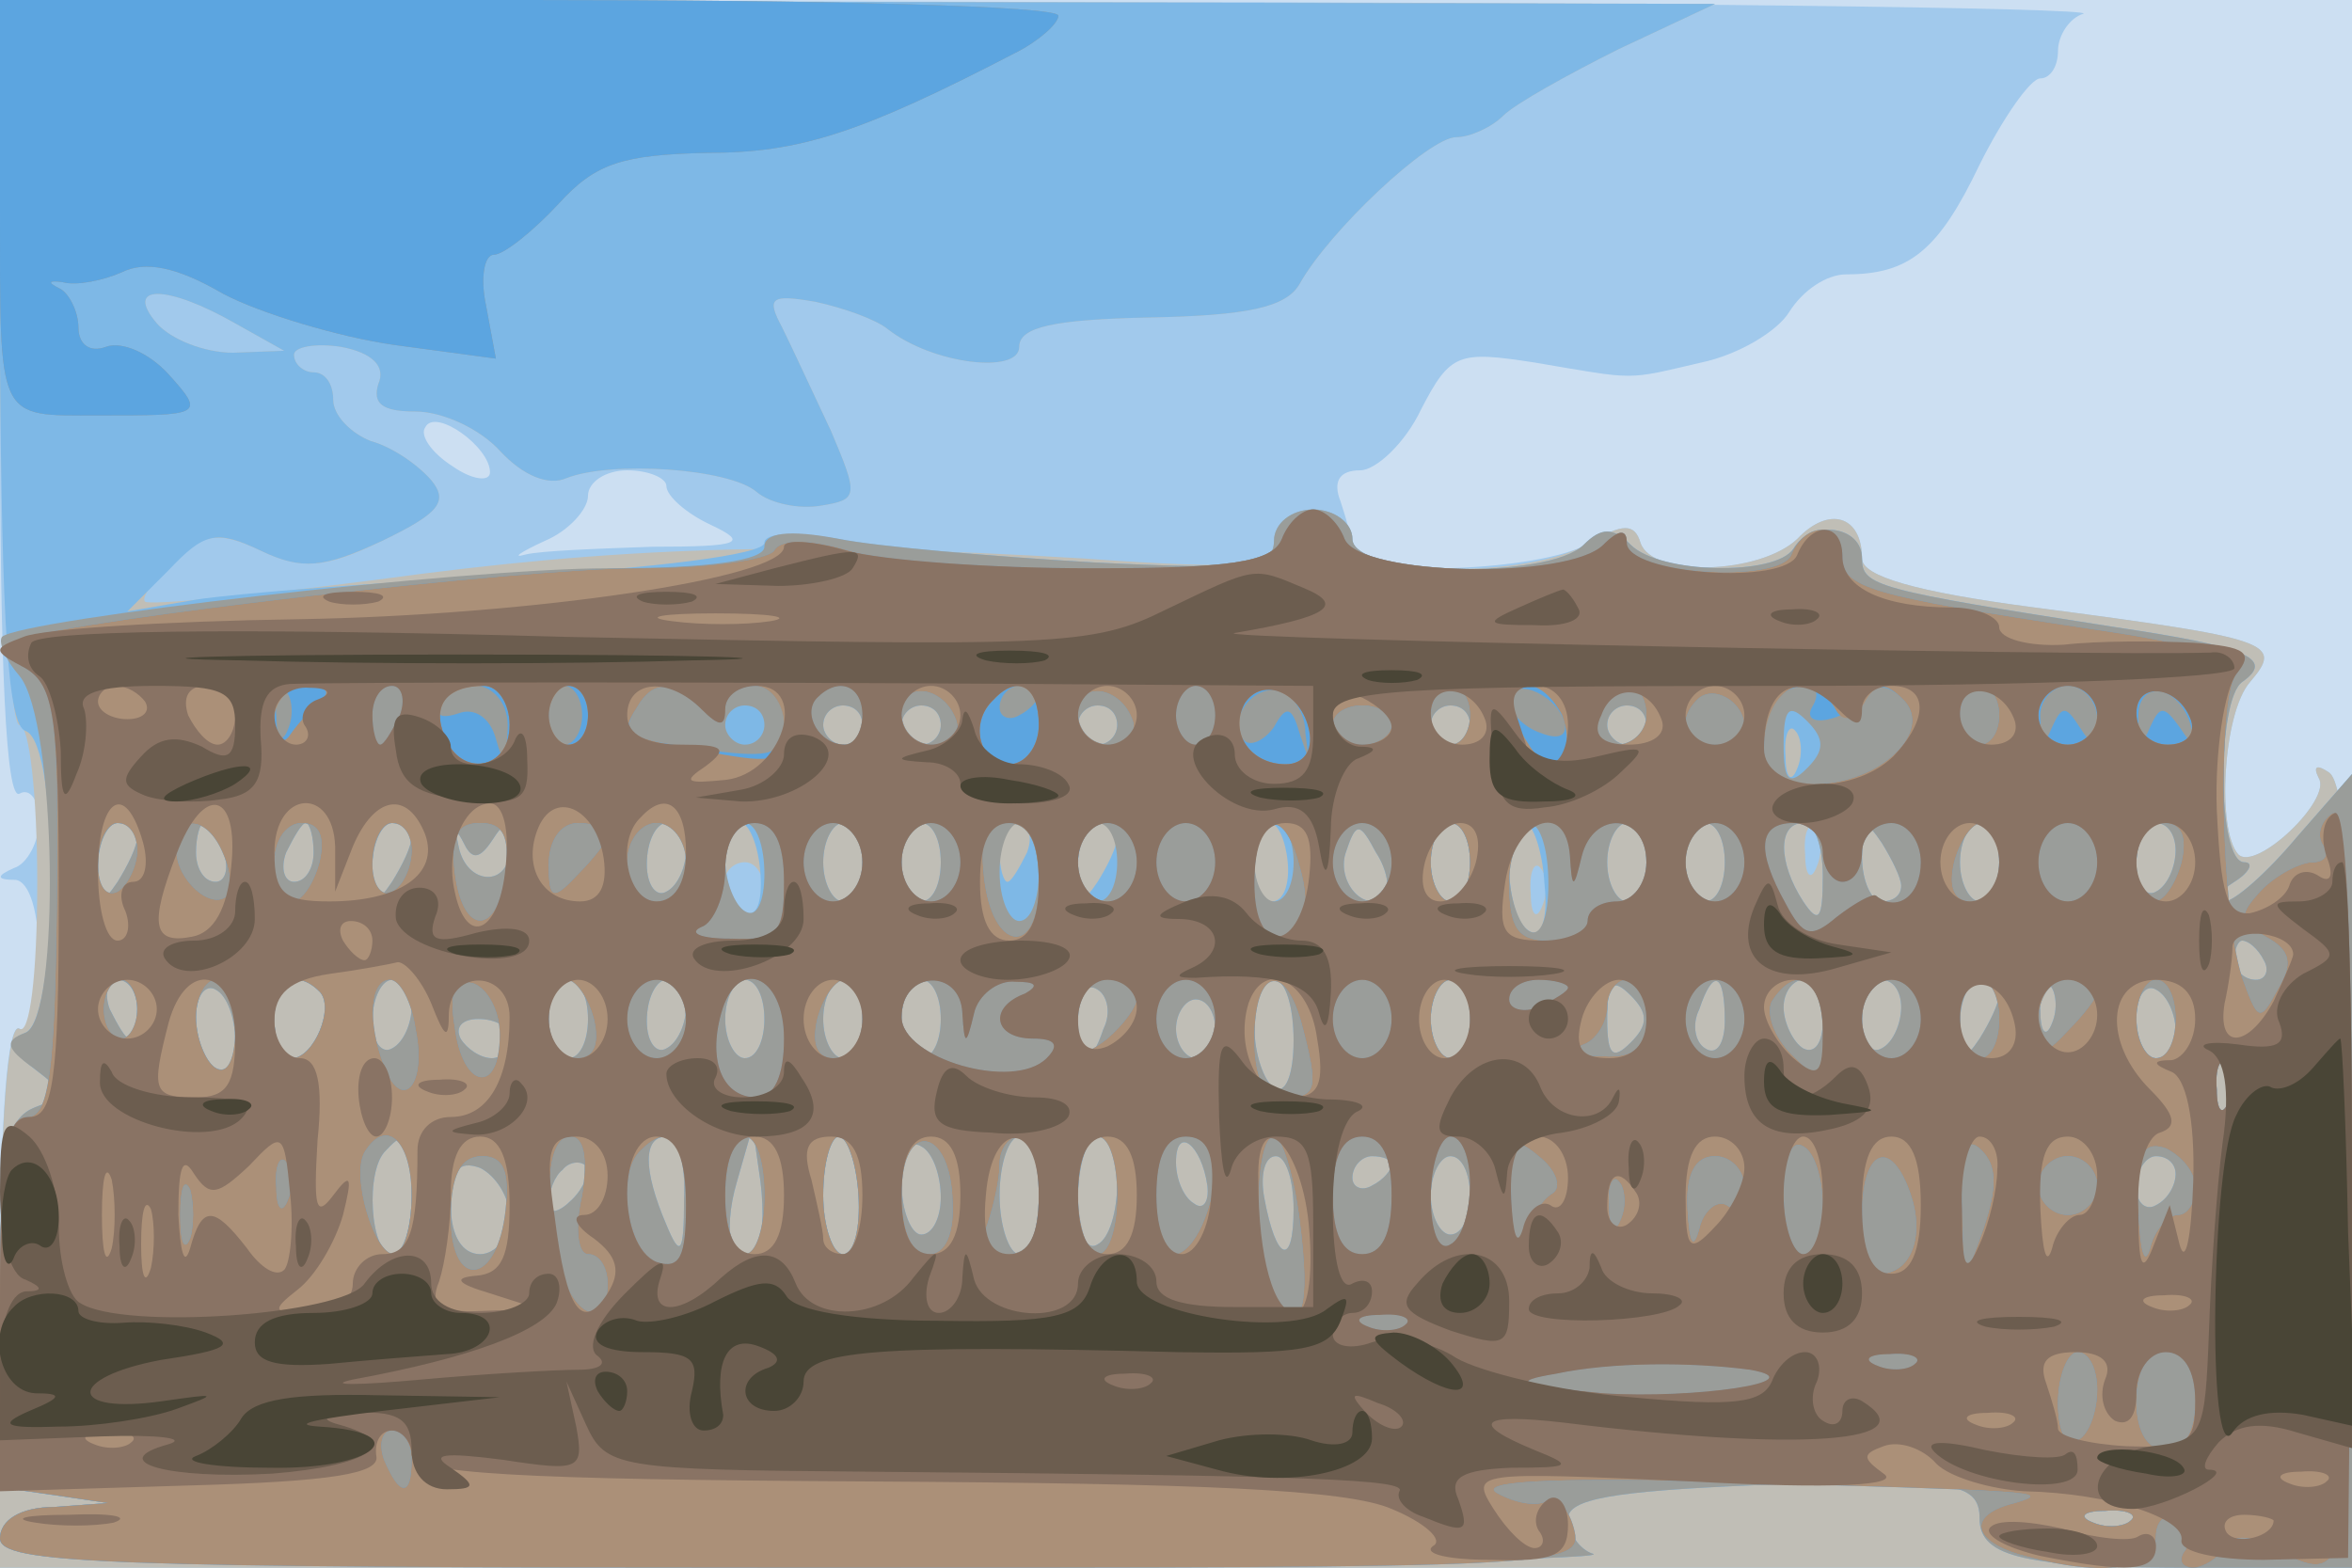 <svg xmlns="http://www.w3.org/2000/svg" xmlns:xlink="http://www.w3.org/1999/xlink" width="120" height="80"><g><svg xmlns="http://www.w3.org/2000/svg" xmlns:xlink="http://www.w3.org/1999/xlink" width="120" height="80"/><svg xmlns="http://www.w3.org/2000/svg" width="120" height="80" version="1.0" viewBox="0 0 120 80"><g fill="#ccdff2" transform="matrix(.1 0 0 -.1 0 80)"><path d="M0 400V0h1200v800H0V400z"/></g></svg><svg xmlns="http://www.w3.org/2000/svg" width="120" height="80" version="1.0" viewBox="0 0 120 80"><g fill="#a1c9ec" transform="matrix(.1 0 0 -.1 0 80)"><path d="M0 594c0-134 3-203 10-199 5 3 10-3 10-14 0-10-6-22-13-24-9-4-9-6 1-6 7-1 12-16 12-42 0-24-4-38-10-34S0 232 0 141V0h1200v199c0 140-3 202-12 207-6 4-8 3-5-3 7-11-32-48-41-39-11 12-8 72 6 88 17 20 12 22-110 38-61 8-88 16-88 25 0 22-17 27-33 10-19-18-74-20-80-2-3 10-9 10-26 0-24-15-121-18-121-4 0 5-3 16-6 25-4 10-1 16 10 16 8 0 23 14 31 31 15 29 19 30 58 24 53-9 46-9 85 0 19 4 39 16 45 26 7 11 19 19 29 19 32 0 47 12 68 56 12 24 26 44 31 44s9 6 9 14 6 17 13 19c6 3-230 6-525 6L0 800V594zm250-35c0-5-9-4-19 3-11 7-17 16-14 20 5 10 33-10 33-23zm90-7c0-5 10-14 23-20 19-9 15-11-30-11-28-1-57-2-65-4-7-2-3 1 10 7 12 5 22 16 22 23s9 13 20 13 20-4 20-8z"/></g></svg><svg xmlns="http://www.w3.org/2000/svg" width="120" height="80" version="1.0" viewBox="0 0 120 80"><g fill="#c0beb6" transform="matrix(.1 0 0 -.1 0 80)"><path d="M0 615c1-103 5-185 10-185s9-36 9-80c0-49-4-78-9-75-6 4-10-48-10-134V0h1200v199c0 140-3 202-12 207-6 4-8 3-5-3 7-11-32-48-41-39-11 12-8 72 6 88 17 20 12 22-110 38-61 8-88 16-88 25 0 22-17 27-33 10-19-18-74-20-80-2-3 10-9 10-26 0-31-19-121-17-121 2 0 8-9 15-20 15s-20-7-20-16c0-13-13-15-97-9-150 9-238 6-362-11-62-8-115-13-117-11s4 11 15 21c15 14 23 15 44 5s33-9 62 5 34 20 25 31c-7 8-20 17-31 20-10 4-19 13-19 21s-4 14-10 14c-5 0-10 4-10 9 0 4 11 6 24 4 16-3 23-10 19-19-3-10 2-14 19-14 14 0 33-9 43-20 12-13 25-18 34-14 23 9 83 5 97-7 7-6 22-9 33-7 19 3 19 5 5 38-9 19-20 43-25 53-8 15-6 17 17 13 14-3 31-9 37-14 23-18 67-23 67-9 0 10 17 14 67 15 49 1 69 5 76 17 15 27 66 75 80 75 7 0 18 5 24 11s33 21 59 34l49 23-437 1-438 1V615zm120 20 25-14-26-1c-15 0-32 7-39 15-17 20 5 20 40 0zm807-277c-3-8-6-5-6 6-1 11 2 17 5 13 3-3 4-12 1-19zm-537-14c0-8-4-12-10-9-5 3-10 10-10 16 0 5 5 9 10 9 6 0 10-7 10-16zm397-6c-3-8-6-5-6 6-1 11 2 17 5 13 3-3 4-12 1-19z"/></g></svg><svg xmlns="http://www.w3.org/2000/svg" width="120" height="80" version="1.0" viewBox="0 0 120 80"><g fill="#7eb8e6" transform="matrix(.1 0 0 -.1 0 80)"><path d="M0 616c1-135 4-186 13-189 18-6 17-147 0-154-10-4-9-8 4-18 17-13 17-14 1-20-15-6-18-21-18-100V41l27-4 28-4-27-2C10 31 0 24 0 15 0 2 52 0 413 1c226 0 406 3 400 6-7 2-13 11-13 18 0 10 23 14 93 17 103 4 117 2 117-17 0-20 24-25 111-25h79v405l-28-32c-15-18-32-33-37-33-6 0-3 5 5 10s10 10 5 10c-14 0-14 83-1 92 17 12 2 18-65 28-122 19-129 21-129 35 0 17-26 20-35 5-9-14-68-13-83 2-9 9-15 9-24 0-18-18-118-16-118 3 0 8-9 15-20 15s-20-7-20-16c0-13-13-15-92-11-51 3-110 8-130 12-23 4-38 3-38-2 0-6-57-13-128-17-70-3-143-9-162-12l-35-6 21 21c18 19 24 21 47 10 21-10 32-9 62 5 29 14 34 20 25 31-7 8-20 17-31 20-10 4-19 13-19 21s-4 14-10 14c-5 0-10 4-10 9 0 4 11 6 24 4 16-3 23-10 19-19-3-10 2-14 19-14 14 0 33-9 43-20 12-13 25-18 34-14 23 9 83 5 97-7 7-6 22-9 33-7 19 3 19 5 5 38-9 19-20 43-25 53-8 15-6 17 17 13 14-3 31-9 37-14 23-18 67-23 67-9 0 10 17 14 67 15 49 1 69 5 76 17 15 27 66 75 80 75 7 0 18 5 24 11s33 21 59 34l49 23-437 1-438 1V616zm120 19 25-14-26-1c-15 0-32 7-39 15-17 20 5 20 40 0zm320-205c0-5-4-10-10-10-5 0-10 5-10 10 0 6 5 10 10 10 6 0 10-4 10-10zm40 0c0-5-4-10-10-10-5 0-10 5-10 10 0 6 5 10 10 10 6 0 10-4 10-10zm90 0c0-5-4-10-10-10-5 0-10 5-10 10 0 6 5 10 10 10 6 0 10-4 10-10zm180 0c0-5-4-10-10-10-5 0-10 5-10 10 0 6 5 10 10 10 6 0 10-4 10-10zm90 0c0-5-4-10-10-10-5 0-10 5-10 10 0 6 5 10 10 10 6 0 10-4 10-10zm77-22c-3-8-6-5-6 6-1 11 2 17 5 13 3-3 4-12 1-19zM70 373c0-5-5-15-10-23-8-12-10-11-10 8 0 12 5 22 10 22 6 0 10-3 10-7zm44-8c3-8 1-15-4-15-6 0-10 7-10 15s2 15 4 15 6-7 10-15zm46 0c0-8-4-15-10-15-5 0-7 7-4 15 4 8 8 15 10 15s4-7 4-15zm50 8c0-5-5-15-10-23-8-12-10-11-10 8 0 12 5 22 10 22 6 0 10-3 10-7zm41-2c7 11 9 10 9-4 0-20-22-19-26 1-2 9-1 9 3 1s8-7 14 2zm99-5c0-8-4-18-10-21-5-3-10 3-10 14 0 12 5 21 10 21 6 0 10-6 10-14zm38-12c1-14-2-23-8-19-12 7-14 45-2 45 4 0 9-11 10-26zm52 6c0-11-4-20-10-20-5 0-10 9-10 20s5 20 10 20c6 0 10-9 10-20zm40 0c0-11-4-20-10-20-5 0-10 9-10 20s5 20 10 20c6 0 10-9 10-20zm44 5c-4-8-8-15-10-15s-4 7-4 15 4 15 10 15c5 0 7-7 4-15zm46 8c0-5-5-15-10-23-8-12-10-11-10 8 0 12 5 22 10 22 6 0 10-3 10-7zm87-13c1-11-2-20-8-20-5 0-9 9-9 20s4 20 8 20 8-9 9-20zm50-17c-11-10-26 8-20 23 5 15 7 14 15-1 6-9 7-19 5-22zm43 17c0-11-4-20-10-20-5 0-10 9-10 20s5 20 10 20c6 0 10-9 10-20zm38-11c2-19-2-28-8-24-12 7-14 55-2 55 4 0 9-14 10-31zm52 11c0-11-4-20-10-20-5 0-10 9-10 20s5 20 10 20c6 0 10-9 10-20zm40 0c0-11-4-20-10-20-5 0-10 9-10 20s5 20 10 20c6 0 10-9 10-20zm50-7c0-22-2-25-10-13-13 20-13 40 0 40 6 0 10-12 10-27zm40-5c0-5-4-8-10-8-5 0-10 10-10 23 0 18 2 19 10 7 5-8 10-18 10-22zm50 12c0-11-4-20-10-20-5 0-10 9-10 20s5 20 10 20c6 0 10-9 10-20zm90 6c0-8-4-18-10-21-5-3-10 3-10 14 0 12 5 21 10 21 6 0 10-6 10-14zm45-56c3-5 1-10-4-10-6 0-11 5-11 10 0 6 2 10 4 10 3 0 8-4 11-10zM70 285c0-8-2-15-4-15s-6 7-10 15c-3 8-1 15 4 15 6 0 10-7 10-15zm50-16c0-11-4-17-10-14-5 3-10 15-10 26s5 17 10 14c6-3 10-15 10-26zm43 25c8-8-3-34-14-34-5 0-9 9-9 20 0 19 11 26 23 14zm47-8c0-8-4-18-10-21-5-3-10 3-10 14 0 12 5 21 10 21 6 0 10-6 10-14zm90-6c0-11-4-20-10-20-5 0-10 9-10 20s5 20 10 20c6 0 10-9 10-20zm50 6c0-8-4-18-10-21-5-3-10 3-10 14 0 12 5 21 10 21 6 0 10-6 10-14zm40-6c0-11-4-20-10-20-5 0-10 9-10 20s5 20 10 20c6 0 10-9 10-20zm50 0c0-11-4-20-10-20-5 0-10 9-10 20s5 20 10 20c6 0 10-9 10-20zm40 0c0-11-4-20-10-20-5 0-10 9-10 20s5 20 10 20c6 0 10-9 10-20zm83-5c-7-21-13-19-13 6 0 11 4 18 10 14 5-3 7-12 3-20zm97-6c0-17-4-28-10-24-5 3-10 17-10 31 0 13 5 24 10 24 6 0 10-14 10-31zm90 11c0-11-4-20-10-20-5 0-10 9-10 20s5 20 10 20c6 0 10-9 10-20zm82-12c-9-9-12-7-12 12s3 21 12 12 9-15 0-24zm48 11c0-11-4-18-10-14-5 3-7 12-3 20 7 21 13 19 13-6zm50 0c0-11-4-17-10-14-5 3-10 13-10 21s5 14 10 14c6 0 10-9 10-21zm40 7c0-8-4-18-10-21-5-3-10 3-10 14 0 12 5 21 10 21 6 0 10-6 10-14zm50 7c0-5-5-15-10-23-8-12-10-11-10 8 0 12 5 22 10 22 6 0 10-3 10-7zm27-15c-3-8-6-5-6 6-1 11 2 17 5 13 3-3 4-12 1-19zm63-4c0-8-4-14-10-14-5 0-10 9-10 21 0 11 5 17 10 14 6-3 10-13 10-21zm-490 1c0-8-4-15-10-15-5 0-10 7-10 15s5 15 10 15c6 0 10-7 10-15zm-360-5c0-5-4-10-9-10-6 0-13 5-16 10-3 6 1 10 9 10 9 0 16-4 16-10zm877-32c-3-8-6-5-6 6-1 11 2 17 5 13 3-3 4-12 1-19zm-927-48c0-16-4-30-10-30-11 0-14 43-3 53 11 12 13 8 13-23zm139-2c0-28-2-30-9-13-12 28-12 45 0 45 6 0 10-15 9-32zm37-26c-12-12-18 8-10 35l8 28 4-28c2-16 1-31-2-35zm52 28c1-16-2-30-8-30-5 0-10 14-10 30 0 17 4 30 8 30s9-13 10-30zm42-1c0-10-4-19-10-19-5 0-10 12-10 26s4 23 10 19c6-3 10-15 10-26zm50 1c0-16-4-30-10-30-5 0-10 14-10 30 0 17 5 30 10 30 6 0 10-13 10-30zm40 6c0-14-4-28-10-31-6-4-10 7-10 24s5 31 10 31c6 0 10-11 10-24zm46-1c1-8-2-13-7-9-5 3-9 12-9 21 0 19 13 9 16-12zm-356-16c0-10-7-19-15-19-9 0-15 9-15 25 0 18 4 23 15 19 8-4 15-15 15-25zm32 9c-7-7-12-8-12-2s3 14 7 17c3 4 9 5 12 2 2-3-1-11-7-17zm368-5c0-30-9-27-15 6-2 11 0 21 6 21 5 0 9-12 9-27zm50 23c0-3-4-8-10-11-5-3-10-1-10 4 0 6 5 11 10 11 6 0 10-2 10-4zm40-16c0-11-4-20-10-20-5 0-10 9-10 20s5 20 10 20c6 0 10-9 10-20zm360 11c0-6-4-13-10-16-5-3-10 1-10 9 0 9 5 16 10 16 6 0 10-4 10-9zm-23-177c-3-3-12-4-19-1-8 3-5 6 6 6 11 1 17-2 13-5z"/></g></svg><svg xmlns="http://www.w3.org/2000/svg" width="120" height="80" version="1.0" viewBox="0 0 120 80"><g fill="#9a9d9a" transform="matrix(.1 0 0 -.1 0 80)"><path d="M0 695c0-111-2-107 50-107 53 0 55 0 36 21-10 11-24 17-32 14s-14 1-14 10c0 8-5 18-10 20-6 3-5 4 2 3 7-2 21 1 30 5 12 6 28 3 52-11 19-10 59-22 87-26l52-7-5 27c-3 14-1 26 4 26s20 12 33 26c19 21 33 25 76 26 47 0 78 10 157 51 12 6 22 15 22 19 0 5-121 8-270 8H0V695zm650-171c0-13-13-15-92-11-51 3-110 8-130 12-26 5-38 3-38-4s-28-11-80-11c-73 0-299-26-309-35-2-3 2-12 9-20 19-23 21-175 3-182-11-4-10-8 4-18 17-13 17-14 1-20-15-6-18-21-18-100V41l28-4 27-4-27-2C10 31 0 24 0 15 0 2 52 0 413 1c226 0 406 3 400 6-7 2-13 11-13 18 0 10 23 14 93 17 103 4 117 2 117-17 0-20 24-25 111-25h79v405l-28-32c-15-18-32-33-37-33-6 0-3 5 5 10s10 10 5 10c-14 0-14 83-1 92 17 12 2 18-65 28-122 19-129 21-129 35 0 17-26 20-35 5-9-14-68-13-83 2-9 9-15 9-24 0-18-18-118-16-118 3 0 8-9 15-20 15s-20-7-20-16zm-260-94c0-5-4-10-10-10-5 0-10 5-10 10 0 6 5 10 10 10 6 0 10-4 10-10zm50 0c0-5-4-10-10-10-5 0-10 5-10 10 0 6 5 10 10 10 6 0 10-4 10-10zm40 0c0-5-4-10-10-10-5 0-10 5-10 10 0 6 5 10 10 10 6 0 10-4 10-10zm90 0c0-5-4-10-10-10-5 0-10 5-10 10 0 6 5 10 10 10 6 0 10-4 10-10zm180 0c0-5-4-10-10-10-5 0-10 5-10 10 0 6 5 10 10 10 6 0 10-4 10-10zm90 0c0-5-4-10-10-10-5 0-10 5-10 10 0 6 5 10 10 10 6 0 10-4 10-10zm82-22c-9-9-12-7-12 12s3 21 12 12 9-15 0-24zM70 373c0-5-5-15-10-23-8-12-10-11-10 8 0 12 5 22 10 22 6 0 10-3 10-7zm44-8c3-8 1-15-4-15-6 0-10 7-10 15s2 15 4 15 6-7 10-15zm46 0c0-8-4-15-10-15-5 0-7 7-4 15 4 8 8 15 10 15s4-7 4-15zm50 8c0-5-5-15-10-23-8-12-10-11-10 8 0 12 5 22 10 22 6 0 10-3 10-7zm41-2c7 11 9 10 9-4 0-20-22-19-26 1-2 9-1 9 3 1s8-7 14 2zm99-5c0-8-4-18-10-21-5-3-10 3-10 14 0 12 5 21 10 21 6 0 10-6 10-14zm40-12c0-14-4-23-10-19-5 3-10 15-10 26 0 10 5 19 10 19 6 0 10-12 10-26zm50 6c0-11-4-20-10-20-5 0-10 9-10 20s5 20 10 20c6 0 10-9 10-20zm40 0c0-11-4-20-10-20-5 0-10 9-10 20s5 20 10 20c6 0 10-9 10-20zm50-5c0-14-4-25-10-25-5 0-10 11-10 25s5 25 10 25c6 0 10-11 10-25zm40 5c0-11-4-20-10-20-5 0-10 9-10 20s5 20 10 20c6 0 10-9 10-20zm90 0c0-11-4-20-10-20-5 0-10 9-10 20s5 20 10 20c6 0 10-9 10-20zm47-17c-11-10-26 8-20 23 5 15 7 14 15-1 6-9 7-19 5-22zm43 17c0-11-4-20-10-20-5 0-10 9-10 20s5 20 10 20c6 0 10-9 10-20zm40-11c0-17-4-28-10-24-5 3-10 17-10 31 0 13 5 24 10 24 6 0 10-14 10-31zm50 11c0-11-4-20-10-20-5 0-10 9-10 20s5 20 10 20c6 0 10-9 10-20zm40 0c0-11-4-20-10-20-5 0-10 9-10 20s5 20 10 20c6 0 10-9 10-20zm50-7c0-22-2-25-10-13-13 20-13 40 0 40 6 0 10-12 10-27zm40-5c0-5-4-8-10-8-5 0-10 10-10 23 0 18 2 19 10 7 5-8 10-18 10-22zm50 12c0-11-4-20-10-20-5 0-10 9-10 20s5 20 10 20c6 0 10-9 10-20zm90 6c0-8-4-18-10-21-5-3-10 3-10 14 0 12 5 21 10 21 6 0 10-6 10-14zm45-56c3-5 1-10-4-10-6 0-11 5-11 10 0 6 2 10 4 10 3 0 8-4 11-10zM70 285c0-8-2-15-4-15s-6 7-10 15c-3 8-1 15 4 15 6 0 10-7 10-15zm50-16c0-11-4-17-10-14-5 3-10 15-10 26s5 17 10 14c6-3 10-15 10-26zm43 25c8-8-3-34-14-34-5 0-9 9-9 20 0 19 11 26 23 14zm47-8c0-8-4-18-10-21-5-3-10 3-10 14 0 12 5 21 10 21 6 0 10-6 10-14zm90-6c0-11-4-20-10-20-5 0-10 9-10 20s5 20 10 20c6 0 10-9 10-20zm50 6c0-8-4-18-10-21-5-3-10 3-10 14 0 12 5 21 10 21 6 0 10-6 10-14zm40-6c0-11-4-20-10-20-5 0-10 9-10 20s5 20 10 20c6 0 10-9 10-20zm50 0c0-11-4-20-10-20-5 0-10 9-10 20s5 20 10 20c6 0 10-9 10-20zm40 0c0-11-4-20-10-20-5 0-10 9-10 20s5 20 10 20c6 0 10-9 10-20zm83-5c-7-21-13-19-13 6 0 11 4 18 10 14 5-3 7-12 3-20zm97-6c0-17-4-28-10-24-5 3-10 17-10 31 0 13 5 24 10 24 6 0 10-14 10-31zm90 11c0-11-4-20-10-20-5 0-10 9-10 20s5 20 10 20c6 0 10-9 10-20zm82-12c-9-9-12-7-12 12s3 21 12 12 9-15 0-24zm48 11c0-11-4-18-10-14-5 3-7 12-3 20 7 21 13 19 13-6zm50 0c0-11-4-17-10-14-5 3-10 13-10 21s5 14 10 14c6 0 10-9 10-21zm40 7c0-8-4-18-10-21-5-3-10 3-10 14 0 12 5 21 10 21 6 0 10-6 10-14zm50 7c0-5-5-15-10-23-8-12-10-11-10 8 0 12 5 22 10 22 6 0 10-3 10-7zm27-15c-3-8-6-5-6 6-1 11 2 17 5 13 3-3 4-12 1-19zm63-4c0-8-4-14-10-14-5 0-10 9-10 21 0 11 5 17 10 14 6-3 10-13 10-21zm-490 1c0-8-4-15-10-15-5 0-10 7-10 15s5 15 10 15c6 0 10-7 10-15zm-360-5c0-5-4-10-9-10-6 0-13 5-16 10-3 6 1 10 9 10 9 0 16-4 16-10zm877-32c-3-8-6-5-6 6-1 11 2 17 5 13 3-3 4-12 1-19zm-927-48c0-16-4-30-10-30-11 0-14 43-3 53 11 12 13 8 13-23zm139-2c0-28-2-30-9-13-12 28-12 45 0 45 6 0 10-15 9-32zm37-26c-12-12-18 8-10 35l8 28 4-28c2-16 1-31-2-35zm52 28c1-16-2-30-8-30-5 0-10 14-10 30 0 17 4 30 8 30s9-13 10-30zm42-1c0-10-4-19-10-19-5 0-10 12-10 26s4 23 10 19c6-3 10-15 10-26zm50 1c0-16-4-30-10-30-5 0-10 14-10 30 0 17 5 30 10 30 6 0 10-13 10-30zm40 6c0-14-4-28-10-31-6-4-10 7-10 24s5 31 10 31c6 0 10-11 10-24zm46-1c1-8-2-13-7-9-5 3-9 12-9 21 0 19 13 9 16-12zm-356-16c0-10-7-19-15-19-9 0-15 9-15 25 0 18 4 23 15 19 8-4 15-15 15-25zm32 9c-7-7-12-8-12-2s3 14 7 17c3 4 9 5 12 2 2-3-1-11-7-17zm368-5c0-30-9-27-15 6-2 11 0 21 6 21 5 0 9-12 9-27zm50 23c0-3-4-8-10-11-5-3-10-1-10 4 0 6 5 11 10 11 6 0 10-2 10-4zm40-16c0-11-4-20-10-20-5 0-10 9-10 20s5 20 10 20c6 0 10-9 10-20zm360 11c0-6-4-13-10-16-5-3-10 1-10 9 0 9 5 16 10 16 6 0 10-4 10-9zm-23-177c-3-3-12-4-19-1-8 3-5 6 6 6 11 1 17-2 13-5z"/></g></svg><svg xmlns="http://www.w3.org/2000/svg" width="120" height="80" version="1.0" viewBox="0 0 120 80"><g fill="#5ca5e0" transform="matrix(.1 0 0 -.1 0 80)"><path d="M0 695c0-111-2-107 50-107 53 0 55 0 36 21-10 11-24 17-32 14s-14 1-14 10c0 8-5 18-10 20-6 3-5 4 2 3 7-2 21 1 30 5 12 6 28 3 52-11 19-10 59-22 87-26l52-7-5 27c-3 14-1 26 4 26s20 12 33 26c19 21 33 25 76 26 47 0 78 10 157 51 12 6 22 15 22 19 0 5-121 8-270 8H0V695zm654-170c-5-12-26-15-98-15-50 0-106 4-123 9-20 6-35 6-38 0-4-5-35-9-70-9-60 0-283-26-315-36-13-5-12-7 3-15 15-9 17-24 16-120-1-86-4-109-15-109S0 210 0 136V41l28-4 27-4-27-2C10 31 0 24 0 15 0 2 52 0 404 0c398 0 404 0 399 20-3 11-9 17-14 14s-16-1-25 4c-11 6 28 8 107 6 170-5 177-5 157-11-25-6-22-20 5-27 40-11 67-7 67 10 0 8 5 12 10 9 6-4 8-11 5-16-4-5-2-9 4-9 5 0 13 5 16 10 4 7 12 7 25 0 39-21 40-16 40 186 0 130-3 193-10 189-6-4-8-11-5-16 4-5 1-9-5-9s-18-6-26-14c-12-13-12-16 2-24 13-7 14-14 6-27-9-17-10-16-18 6-11 33-13 142-3 155 6 7-18 15-74 23-113 17-127 21-127 37 0 18-19 18-26 1-6-15-84-10-84 6 0 7-4 7-12-1-18-18-124-16-132 3-3 8-10 15-16 15s-13-7-16-15zm-507-97c-3-8-6-5-6 6-1 11 2 17 5 13 3-3 4-12 1-19zm57 7c-4-8-8-15-10-15s-4 7-4 15 4 15 10 15c5 0 7-7 4-15zm55-7c-1-19-2-19-6-5-3 11-11 16-19 13-9-3-12-1-9 4 12 19 35 10 34-12zm38 7c0-8-4-15-9-15-4 0-8 7-8 15s4 15 8 15c5 0 9-7 9-15zm61 3c9-9 12-9 12 0 0 7 7 12 15 12s15-9 15-19c0-16-6-18-37-14-44 6-47 8-38 22 8 14 18 14 33-1zm82-3c0-8-4-15-9-15-13 0-22 16-14 24 11 11 23 6 23-9zm48-3c2-7-3-12-12-12s-16 7-16 16c0 17 22 14 28-4zm42 14c0-3-4-8-10-11-5-3-10-1-10 4 0 6 5 11 10 11 6 0 10-2 10-4zm48-14c2-7-3-12-12-12s-16 7-16 16c0 17 22 14 28-4zm42 3c0-8-4-15-10-15-5 0-10 7-10 15s5 15 10 15c6 0 10-7 10-15zm46-9c2-15 2-15-3 0-4 14-7 14-13 3-5-7-12-10-15-7-10 10 5 30 18 25 7-2 13-11 13-21zm84 9c0-8-4-15-10-15-5 0-10 7-10 15s5 15 10 15c6 0 10-7 10-15zm48-3c2-7-2-10-12-6-9 3-16 11-16 16 0 13 23 5 28-10zm42 3c0-8-7-15-15-15-9 0-12 6-9 15 4 8 10 15 15 15s9-7 9-15zm50-6c0-5-7-9-15-9-15 0-20 12-9 23 8 8 24-1 24-14zm35 11c-8-13 18-8 27 5 5 6 11 6 19-2 16-16-12-43-45-43-19 0-26 5-26 18 0 20 8 32 22 32 5 0 6-5 3-10zm95-5c0-8-4-15-10-15-5 0-10 7-10 15s5 15 10 15c6 0 10-7 10-15zm50-2c0-14-2-15-9-4s-9 11-14 0c-4-10-6-9-6 4-1 9 6 17 14 17s15-8 15-17zm48-4c3-12 2-12-6 0-8 11-10 11-15 0-4-10-6-8-6 4-1 21 21 18 27-4zm-408 1c0-5-7-10-15-10s-15 5-15 10c0 6 7 10 15 10s15-4 15-10zM70 366c0-8-5-18-10-21-6-3-10 3-10 14 0 12 5 21 10 21 6 0 10-6 10-14zm44-2c4-9 4-19 2-21-8-8-26 8-26 23 0 19 16 18 24-2zm49-4c-3-11-9-20-14-20s-9 9-9 20 6 20 14 20c9 0 12-7 9-20zm47 6c0-8-4-18-10-21-5-3-10 3-10 14 0 12 5 21 10 21 6 0 10-6 10-14zm48-11c-4-33-22-33-26 0-2 18 1 25 13 25s15-7 13-25zm52 19c0-3-7-12-15-20-13-14-15-13-15 5 0 12 6 21 15 21 8 0 15-3 15-6zm40-14c0-11-7-20-15-20s-15 9-15 20 7 20 15 20 15-9 15-20zm50-10c0-26-3-30-27-29-16 0-22 3-15 6 6 2 12 16 12 29 0 15 6 24 15 24 10 0 15-10 15-30zm40 10c0-11-7-20-15-20s-15 9-15 20 7 20 15 20 15-9 15-20zm50 0c0-11-7-20-15-20s-15 9-15 20 7 20 15 20 15-9 15-20zm40-11c0-38-24-35-28 4-2 19 1 27 12 27s16-10 16-31zm50 11c0-11-7-20-15-20s-15 9-15 20 7 20 15 20 15-9 15-20zm40 0c0-11-7-20-15-20s-15 9-15 20 7 20 15 20 15-9 15-20zm43-2c7-23 1-38-14-38-5 0-9 14-9 30 0 35 15 40 23 8zm47 2c0-11-7-20-15-20s-15 9-15 20 7 20 15 20 15-9 15-20zm40 0c0-11-4-20-10-20-5 0-10 9-10 20s5 20 10 20c6 0 10-9 10-20zm51 3c1-17 2-17 6 0 6 24 33 22 33-3 0-11-7-20-15-20s-15-4-15-10c0-5-9-10-20-10-16 0-20 7-20 30 0 33 29 44 31 13zm89-3c0-11-7-20-15-20s-15 9-15 20 7 20 15 20 15-9 15-20zm40 5c0-8 5-15 10-15 6 0 10 7 10 15s7 15 15 15 15-9 15-20c0-17-12-26-23-17-2 1-11-4-20-11-13-11-17-10-26 7-15 27-14 41 4 41 8 0 15-7 15-15zm90-5c0-11-6-20-14-20-9 0-12 7-9 20 3 11 9 20 14 20s9-9 9-20zm50 0c0-11-7-20-15-20s-15 9-15 20 7 20 15 20 15-9 15-20zm43 0c-3-11-9-20-14-20s-9 9-9 20 6 20 14 20c9 0 12-7 9-20zM70 285c0-8-4-15-8-15-5 0-9 7-9 15s4 15 9 15c4 0 8-7 8-15zm50-11c0-14-4-23-10-19-5 3-10 15-10 26 0 10 5 19 10 19 6 0 10-12 10-26zm43 20c8-8-3-34-14-34-5 0-9 9-9 20 0 19 11 26 23 14zm49-19c6-29-7-43-16-19-9 23-7 44 3 44 5 0 11-11 13-25zm43-3c0-31-19-28-23 4-3 18 0 25 10 22 7-3 13-14 13-26zm48 8c3-13 0-20-9-20-8 0-14 9-14 20s4 20 9 20 11-9 14-20zm47 0c0-11-7-20-15-20s-15 9-15 20 7 20 15 20 15-9 15-20zm50-10c0-19-5-30-14-30-17 0-25 18-18 43 8 29 32 20 32-13zm40 10c0-11-6-20-14-20-9 0-12 7-9 20 3 11 9 20 14 20s9-9 9-20zm51 3c1-17 2-17 6 0 2 9 12 17 21 16 11 0 12-2 5-6-19-7-16-23 4-23 11 0 14-3 7-10-17-17-74 0-74 21 0 24 30 25 31 2zm89 8c0-5-7-14-15-21-13-10-15-9-15 9 0 12 6 21 15 21 8 0 15-4 15-9zm40-11c0-11-7-20-15-20s-15 9-15 20 7 20 15 20 15-9 15-20zm44-2c9-34 8-38-9-38-10 0-15 10-15 30 0 35 15 40 24 8zm46 2c0-11-7-20-15-20s-15 9-15 20 7 20 15 20 15-9 15-20zm40 0c0-11-4-20-10-20-5 0-10 9-10 20s5 20 10 20c6 0 10-9 10-20zm50 16c0-2-7-6-15-10-8-3-15-1-15 4 0 6 7 10 15 10s15-2 15-4zm40-16c0-14-6-20-22-19-13 0-17 3-10 6 6 2 12 11 12 19s5 14 10 14c6 0 10-9 10-20zm50 0c0-11-7-20-15-20s-15 9-15 20 7 20 15 20 15-9 15-20zm40-7c0-25-1-26-16-11-9 9-13 21-10 27 13 20 26 11 26-16zm50 7c0-11-7-20-15-20s-15 9-15 20 7 20 15 20 15-9 15-20zm40 0c0-11-4-20-10-20-5 0-10 9-10 20s5 20 10 20c6 0 10-9 10-20zm50 14c0-3-7-12-15-20-13-14-15-13-15 5 0 12 6 21 15 21 8 0 15-3 15-6zm40-14c0-11-4-20-10-20-5 0-10 9-10 20s5 20 10 20c6 0 10-9 10-20zm27-42c-3-8-6-5-6 6-1 11 2 17 5 13 3-3 4-12 1-19zm-927-48c0-16-4-30-9-30-10 0-22 40-15 52 11 18 24 6 24-22zm87 0c-4-17-2-30 3-30 6 0 10-7 10-15 0-23-17-18-24 8-9 35-7 67 5 67 7 0 9-11 6-30zm53-5c0-26-3-33-15-29-15 6-21 45-8 57 15 15 23 5 23-28zm40 5c0-16-4-30-10-30-5 0-10 14-10 30 0 17 5 30 10 30 6 0 10-13 10-30zm48 0c1-16-2-30-8-30-5 0-10 14-10 30 0 17 4 30 8 30s9-13 10-30zm48-3c1-17-4-27-12-27-9 0-14 12-14 31 0 38 25 34 26-4zm44 3c0-21-5-30-16-30s-14 5-10 16c3 9 6 22 6 30s5 14 10 14c6 0 10-13 10-30zm40 0c0-16-4-30-10-30-5 0-10 14-10 30 0 17 5 30 10 30 6 0 10-13 10-30zm50 16c0-22-11-46-21-46-5 0-9 14-9 30 0 20 5 30 15 30 8 0 15-6 15-14zm43-28c6-46 1-61-13-38-11 17-10 80 0 80 4 0 10-19 13-42zm47 12c0-20-5-30-15-30s-15 10-15 30 5 30 15 30 15-10 15-30zm40 6c0-14-4-28-10-31-6-4-10 7-10 24s5 31 10 31c6 0 10-11 10-24zm42-5c-5-3-12-13-15-21s-6 0-6 19c-1 29 1 32 14 21 9-7 12-16 7-19zm138-7c0-13-4-24-10-24-5 0-10 14-10 31s4 28 10 24c6-3 10-17 10-31zm82-11c-10-28-10-28-11 12-1 28 2 36 10 28s8-19 1-40zm108 21c0-8-4-14-9-14s-12-8-14-17c-3-10-5-1-6 19-1 29 2 36 14 32 8-4 15-12 15-20zm-973-6c-3-8-6-5-6 6-1 11 2 17 5 13 3-3 4-12 1-19zm111-5c-4-39-28-42-28-4 0 21 5 31 16 31s14-8 12-27zm632 11c0-8-4-13-9-9-5 3-12-3-14-12-3-11-5-8-6 10s4 27 14 27c8 0 15-7 15-16zm85-4c7-21 0-40-16-40-5 0-9 14-9 30 0 34 15 40 25 10zm95 5c0-8-7-15-15-15s-15 7-15 15 7 15 15 15 15-7 15-15zM97 168c-3-7-5-2-5 12s2 19 5 13c2-7 2-19 0-25zm730 10c-3-8-6-5-6 6-1 11 2 17 5 13 3-3 4-12 1-19zm-110-54c-3-3-12-4-19-1-8 3-5 6 6 6 11 1 17-2 13-5zm176-23c34-6-29-15-75-12-43 4-48 6-24 10 28 6 69 6 99 2zm84 3c-3-3-12-4-19-1-8 3-5 6 6 6 11 1 17-2 13-5zm93-13c0-11-4-23-10-26-6-4-10 5-10 19s5 26 10 26c6 0 10-9 10-19zm50-6c0-16-6-25-15-25s-15 9-15 25 6 25 15 25 15-9 15-25zM210 55c0-19-6-19-14 0-3 8-1 15 4 15 6 0 10-7 10-15zm877-31c-3-3-12-4-19-1-8 3-5 6 6 6 11 1 17-2 13-5z"/></g></svg><svg xmlns="http://www.w3.org/2000/svg" width="120" height="80" version="1.0" viewBox="0 0 120 80"><g fill="#ab9078" transform="matrix(.1 0 0 -.1 0 80)"><path d="M654 525c-5-12-26-15-98-15-50 0-106 4-123 9-20 6-35 6-38 0-4-5-35-9-70-9-60 0-283-26-315-36-13-5-12-7 3-15 15-9 17-24 16-120-1-86-4-109-15-109S0 210 0 136V41l28-4 27-4-27-2C10 31 0 24 0 15 0 2 52 0 404 0c398 0 404 0 399 20-3 11-9 17-14 14s-16-1-25 4c-11 6 28 8 107 6 170-5 177-5 157-11-25-6-22-20 5-27 40-11 67-7 67 10 0 8 5 12 10 9 6-4 8-11 5-16-4-5-2-9 4-9 5 0 13 5 16 10 4 7 12 7 25 0 39-21 40-16 40 186 0 130-3 193-10 189-6-4-8-11-5-16 4-5 1-9-5-9s-18-6-26-14c-12-13-12-16 2-24 13-7 14-14 6-27-9-17-10-16-18 6-11 33-13 142-3 155 6 7-18 15-74 23-113 17-127 21-127 37 0 18-19 18-26 1-6-15-84-10-84 6 0 7-4 7-12-1-18-18-124-16-132 3-3 8-10 15-16 15s-13-7-16-15zm-490-82c-5-5-12-12-16-18s-8-2-8 8c0 9 7 17 17 17 9 0 12-3 7-7zm40-8c-4-8-8-15-10-15s-4 7-4 15 4 15 10 15c5 0 7-7 4-15zm56-5c0-23-25-27-33-6-7 16 1 26 20 26 7 0 13-9 13-20zm40 5c0-8-4-15-10-15-5 0-10 7-10 15s5 15 10 15c6 0 10-7 10-15zm58 3c9-9 12-9 12 0 0 7 7 12 15 12s15-9 15-20c0-19-4-20-37-14-45 8-47 9-38 23 8 14 18 14 33-1zm82-3c0-8-4-15-9-15-13 0-22 16-14 24 11 11 23 6 23-9zm48-3c2-7-3-12-12-12s-16 7-16 16c0 17 22 14 28-4zm42-2c0-11-7-20-15-20-15 0-21 21-8 33 12 13 23 7 23-13zm48 2c2-7-3-12-12-12s-16 7-16 16c0 17 22 14 28-4zm42 3c0-8-4-15-10-15-5 0-10 7-10 15s5 15 10 15c6 0 10-7 10-15zm48-8c2-10-3-17-12-17-18 0-29 16-21 31 9 14 29 6 33-14zm82 8c0-8-4-15-10-15-5 0-10 7-10 15s5 15 10 15c6 0 10-7 10-15zm47 0c8-22-6-33-17-15-13 20-12 30 0 30 6 0 13-7 17-15zm43 0c0-8-7-15-15-15-9 0-12 6-9 15 4 8 10 15 15 15s9-7 9-15zm50-6c0-5-7-9-15-9-15 0-20 12-9 23 8 8 24-1 24-14zm46 10c4-8 9-7 15 2 6 11 11 11 20 2 16-16-12-43-45-43-19 0-26 5-26 18 0 30 22 43 36 21zm84-4c0-8-4-15-10-15-5 0-10 7-10 15s5 15 10 15c6 0 10-7 10-15zm50 0c0-8-7-15-15-15s-15 7-15 15 7 15 15 15 15-7 15-15zm48-3c2-7-3-12-12-12s-16 7-16 16c0 17 22 14 28-4zm-408-2c0-5-7-10-15-10s-15 5-15 10c0 6 7 10 15 10s15-4 15-10zM70 366c0-8-5-18-10-21-6-3-10 3-10 14 0 12 5 21 10 21 6 0 10-6 10-14zm44-2c4-9 4-19 2-21-8-8-26 8-26 23 0 19 16 18 24-2zm49-4c-3-11-9-20-14-20s-9 9-9 20 6 20 14 20c9 0 12-7 9-20zm47 6c0-8-4-18-10-21-5-3-10 3-10 14 0 12 5 21 10 21 6 0 10-6 10-14zm48-11c-4-33-22-33-26 0-2 18 1 25 13 25s15-7 13-25zm52 19c0-3-7-12-15-20-13-14-15-13-15 5 0 12 6 21 15 21 8 0 15-3 15-6zm40-14c0-11-7-20-15-20s-15 9-15 20 7 20 15 20 15-9 15-20zm50-10c0-26-3-30-27-29-16 0-22 3-15 6 6 2 12 16 12 29 0 15 6 24 15 24 10 0 15-10 15-30zm40 10c0-11-7-20-15-20s-15 9-15 20 7 20 15 20 15-9 15-20zm50 0c0-11-7-20-15-20s-15 9-15 20 7 20 15 20 15-9 15-20zm40-11c0-38-24-35-28 4-2 19 1 27 12 27s16-10 16-31zm50 11c0-11-7-20-15-20s-15 9-15 20 7 20 15 20 15-9 15-20zm40 0c0-11-7-20-15-20s-15 9-15 20 7 20 15 20 15-9 15-20zm43-2c7-23 1-38-14-38-5 0-9 14-9 30 0 35 15 40 23 8zm47 2c0-11-7-20-15-20s-15 9-15 20 7 20 15 20 15-9 15-20zm40 0c0-11-4-20-10-20-5 0-10 9-10 20s5 20 10 20c6 0 10-9 10-20zm51 3c1-17 2-17 6 0 6 24 33 22 33-3 0-11-7-20-15-20s-15-4-15-10c0-5-9-10-20-10-16 0-20 7-20 30 0 33 29 44 31 13zm89-3c0-11-7-20-15-20s-15 9-15 20 7 20 15 20 15-9 15-20zm40 5c0-8 5-15 10-15 6 0 10 7 10 15s7 15 15 15 15-9 15-20c0-17-12-26-23-17-2 1-11-4-20-11-13-11-17-10-26 7-15 27-14 41 4 41 8 0 15-7 15-15zm90-5c0-11-6-20-14-20-9 0-12 7-9 20 3 11 9 20 14 20s9-9 9-20zm50 0c0-11-7-20-15-20s-15 9-15 20 7 20 15 20 15-9 15-20zm43 0c-3-11-9-20-14-20s-9 9-9 20 6 20 14 20c9 0 12-7 9-20zM70 285c0-8-4-15-8-15-5 0-9 7-9 15s4 15 9 15c4 0 8-7 8-15zm50-11c0-14-4-23-10-19-5 3-10 15-10 26 0 10 5 19 10 19 6 0 10-12 10-26zm43 20c8-8-3-34-14-34-5 0-9 9-9 20 0 19 11 26 23 14zm49-19c6-29-7-43-16-19-9 23-7 44 3 44 5 0 11-11 13-25zm43-3c0-31-19-28-23 4-3 18 0 25 10 22 7-3 13-14 13-26zm48 8c3-13 0-20-9-20-8 0-14 9-14 20s4 20 9 20 11-9 14-20zm47 0c0-11-7-20-15-20s-15 9-15 20 7 20 15 20 15-9 15-20zm50-10c0-19-5-30-14-30-17 0-25 18-18 43 8 29 32 20 32-13zm40 10c0-11-6-20-14-20-9 0-12 7-9 20 3 11 9 20 14 20s9-9 9-20zm51 3c1-17 2-17 6 0 2 9 12 17 21 16 11 0 12-2 5-6-19-7-16-23 4-23 11 0 14-3 7-10-17-17-74 0-74 21 0 24 30 25 31 2zm89 8c0-5-7-14-15-21-13-10-15-9-15 9 0 12 6 21 15 21 8 0 15-4 15-9zm40-11c0-11-7-20-15-20s-15 9-15 20 7 20 15 20 15-9 15-20zm44-2c9-34 8-38-9-38-10 0-15 10-15 30 0 35 15 40 24 8zm46 2c0-11-7-20-15-20s-15 9-15 20 7 20 15 20 15-9 15-20zm40 0c0-11-4-20-10-20-5 0-10 9-10 20s5 20 10 20c6 0 10-9 10-20zm50 16c0-2-7-6-15-10-8-3-15-1-15 4 0 6 7 10 15 10s15-2 15-4zm40-16c0-14-6-20-22-19-13 0-17 3-10 6 6 2 12 11 12 19s5 14 10 14c6 0 10-9 10-20zm50 0c0-11-7-20-15-20s-15 9-15 20 7 20 15 20 15-9 15-20zm40-7c0-25-1-26-16-11-9 9-13 21-10 27 13 20 26 11 26-16zm50 7c0-11-7-20-15-20s-15 9-15 20 7 20 15 20 15-9 15-20zm40 0c0-11-4-20-10-20-5 0-10 9-10 20s5 20 10 20c6 0 10-9 10-20zm50 14c0-3-7-12-15-20-13-14-15-13-15 5 0 12 6 21 15 21 8 0 15-3 15-6zm40-14c0-11-4-20-10-20-5 0-10 9-10 20s5 20 10 20c6 0 10-9 10-20zm27-42c-3-8-6-5-6 6-1 11 2 17 5 13 3-3 4-12 1-19zm-927-48c0-16-4-30-9-30-10 0-22 40-15 52 11 18 24 6 24-22zm87 0c-4-17-2-30 3-30 6 0 10-7 10-15 0-23-17-18-24 8-9 35-7 67 5 67 7 0 9-11 6-30zm53-5c0-26-3-33-15-29-15 6-21 45-8 57 15 15 23 5 23-28zm40 5c0-16-4-30-10-30-5 0-10 14-10 30 0 17 5 30 10 30 6 0 10-13 10-30zm48 0c1-16-2-30-8-30-5 0-10 14-10 30 0 17 4 30 8 30s9-13 10-30zm48-3c1-17-4-27-12-27-9 0-14 12-14 31 0 38 25 34 26-4zm44 3c0-21-5-30-16-30s-14 5-10 16c3 9 6 22 6 30s5 14 10 14c6 0 10-13 10-30zm40 0c0-16-4-30-10-30-5 0-10 14-10 30 0 17 5 30 10 30 6 0 10-13 10-30zm50 16c0-22-11-46-21-46-5 0-9 14-9 30 0 20 5 30 15 30 8 0 15-6 15-14zm43-28c6-46 1-61-13-38-11 17-10 80 0 80 4 0 10-19 13-42zm47 12c0-20-5-30-15-30s-15 10-15 30 5 30 15 30 15-10 15-30zm40 6c0-14-4-28-10-31-6-4-10 7-10 24s5 31 10 31c6 0 10-11 10-24zm42-5c-5-3-12-13-15-21s-6 0-6 19c-1 29 1 32 14 21 9-7 12-16 7-19zm138-7c0-13-4-24-10-24-5 0-10 14-10 31s4 28 10 24c6-3 10-17 10-31zm82-11c-10-28-10-28-11 12-1 28 2 36 10 28s8-19 1-40zm108 21c0-8-4-14-9-14s-12-8-14-17c-3-10-5-1-6 19-1 29 2 36 14 32 8-4 15-12 15-20zm-973-6c-3-8-6-5-6 6-1 11 2 17 5 13 3-3 4-12 1-19zm111-5c-4-39-28-42-28-4 0 21 5 31 16 31s14-8 12-27zm632 11c0-8-4-13-9-9-5 3-12-3-14-12-3-11-5-8-6 10s4 27 14 27c8 0 15-7 15-16zm85-4c7-21 0-40-16-40-5 0-9 14-9 30 0 34 15 40 25 10zm95 5c0-8-7-15-15-15s-15 7-15 15 7 15 15 15 15-7 15-15zM97 168c-3-7-5-2-5 12s2 19 5 13c2-7 2-19 0-25zm730 10c-3-8-6-5-6 6-1 11 2 17 5 13 3-3 4-12 1-19zm-110-54c-3-3-12-4-19-1-8 3-5 6 6 6 11 1 17-2 13-5zm176-23c34-6-29-15-75-12-43 4-48 6-24 10 28 6 69 6 99 2zm84 3c-3-3-12-4-19-1-8 3-5 6 6 6 11 1 17-2 13-5zm93-13c0-11-4-23-10-26-6-4-10 5-10 19s5 26 10 26c6 0 10-9 10-19zm50-6c0-16-6-25-15-25s-15 9-15 25 6 25 15 25 15-9 15-25zM210 55c0-19-6-19-14 0-3 8-1 15 4 15 6 0 10-7 10-15zm877-31c-3-3-12-4-19-1-8 3-5 6 6 6 11 1 17-2 13-5z"/></g></svg><svg xmlns="http://www.w3.org/2000/svg" width="120" height="80" version="1.0" viewBox="0 0 120 80"><g fill="#897364" transform="matrix(.1 0 0 -.1 0 80)"><path d="M654 525c-5-12-26-15-98-15-50 0-106 4-124 9-17 5-32 6-32 2 0-16-129-35-248-37-68-1-131-5-140-9-16-6-16-7 1-16 15-9 17-26 17-119 0-91-3-110-15-110S0 213 0 135V39l98 3c71 2 96 6 94 15-1 7 2 13 8 13 5 0 10-6 10-12 0-10 54-13 234-14 168-1 243-4 266-14 17-7 27-16 21-19-5-4 8-7 30-7 32-1 39 2 39 18 0 10-5 16-10 13-6-4-8-11-5-16 4-5 2-9-2-9-5 0-14 9-21 20-12 19-10 19 101 14 73-4 107-2 98 4-11 8-11 10 0 14 8 3 20-1 27-9 7-7 28-13 45-14 44-1 82-14 80-25-1-6 18-10 42-10l43 1 2 193c0 126-3 191-9 187-6-3-7-13-4-22 4-10 2-14-4-10s-13 2-15-5c-2-6-11-12-20-14-12-1-15 10-17 53-1 30 4 61 10 69 9 11 5 14-22 16-19 1-49 1-66-1-18-1-33 3-33 9 0 5-11 10-24 10-35 0-56 10-56 26 0 18-16 18-23 1-6-16-87-10-87 6 0 7-4 7-12-1-18-18-124-16-132 3-3 8-10 15-16 15s-13-7-16-15zm-261-42c-13-2-35-2-50 0-16 2-5 4 22 4 28 0 40-2 28-4zM74 442c3-5-1-9-9-9s-15 4-15 9c0 4 4 8 9 8 6 0 12-4 15-8zm46-7c0-8-4-15-9-15s-11 7-15 15c-3 9 0 15 9 15 8 0 15-7 15-15zm42 8c-6-2-10-9-6-14 3-5 0-9-5-9-6 0-11 7-11 15s8 15 18 14c10 0 12-3 4-6zm42-8c-4-8-8-15-10-15s-4 7-4 15 4 15 10 15c5 0 7-7 4-15zm56-5c0-23-25-27-33-6-7 16 1 26 20 26 7 0 13-9 13-20zm40 5c0-8-4-15-10-15-5 0-10 7-10 15s5 15 10 15c6 0 10-7 10-15zm58 3c9-9 12-9 12 0 0 7 7 12 16 12 27 0 13-45-16-48-20-2-22-1-10 7 12 9 9 11-12 11-18 0-28 5-28 15 0 18 21 20 38 3zm82-3c0-8-4-15-9-15-13 0-22 16-14 24 11 11 23 6 23-9zm50 0c0-8-7-15-15-15s-15 7-15 15 7 15 15 15 15-7 15-15zm40-5c0-11-7-20-15-20-15 0-21 21-8 33 12 13 23 7 23-13zm50 5c0-8-7-15-15-15s-15 7-15 15 7 15 15 15 15-7 15-15zm40 0c0-8-4-15-10-15-5 0-10 7-10 15s5 15 10 15c6 0 10-7 10-15zm48-8c2-10-3-17-12-17-18 0-29 16-21 31 9 14 29 6 33-14zm42 2c0-5-7-9-15-9s-15 7-15 15c0 9 6 12 15 9 8-4 15-10 15-15zm48 3c2-7-3-12-12-12s-16 7-16 16c0 17 22 14 28-4zm42-2c0-11-4-20-10-20-5 0-10 2-10 4s-3 11-6 20c-4 11-1 16 10 16 9 0 16-8 16-20zm48 2c2-7-5-12-17-12-14 0-19 5-14 15 6 17 25 15 31-3zm42 3c0-8-7-15-15-15s-15 7-15 15 7 15 15 15 15-7 15-15zm48 3c9-9 12-9 12 0 0 7 7 12 15 12 19 0 19-17 1-36-22-21-66-18-66 4 0 32 17 41 38 20zm90-6c2-7-3-12-12-12s-16 7-16 16c0 17 22 14 28-4zm42 3c0-8-7-15-15-15s-15 7-15 15 7 15 15 15 15-7 15-15zm48-3c2-7-3-12-12-12s-16 7-16 16c0 17 22 14 28-4zM73 370c3-11 1-20-5-20s-8-7-4-15c3-8 1-15-4-15-6 0-10 16-10 35 0 38 14 47 23 15zm45-12c-2-22-9-34-20-36-20-4-22 6-8 42 14 37 32 32 28-6zm53 10v-23l9 23c11 26 28 29 37 6 7-20-13-34-49-34-23 0-28 4-28 25 0 32 30 34 31 3zm87-10c-3-34-20-42-26-13-5 22 5 45 18 45 7 0 10-14 8-32zm50 4c2-14-2-22-12-22-19 0-29 17-22 36 8 22 30 12 34-14zm42 3c0-16-6-25-15-25-15 0-21 31-8 43 13 14 23 6 23-18zm50-15c0-26-3-30-27-29-16 0-22 3-15 6 6 2 12 16 12 29 0 15 6 24 15 24 10 0 15-10 15-30zm40 10c0-11-7-20-15-20s-15 9-15 20 7 20 15 20 15-9 15-20zm50 0c0-11-7-20-15-20s-15 9-15 20 7 20 15 20 15-9 15-20zm40-10c0-20-5-30-15-30s-15 10-15 30 5 30 15 30 15-10 15-30zm50 10c0-11-7-20-15-20s-15 9-15 20 7 20 15 20 15-9 15-20zm40 0c0-11-7-20-15-20s-15 9-15 20 7 20 15 20 15-9 15-20zm48-7c-4-39-28-42-28-4 0 21 5 31 16 31s14-8 12-27zm42 7c0-11-7-20-15-20s-15 9-15 20 7 20 15 20 15-9 15-20zm43 0c-3-11-11-20-18-20-8 0-11 8-8 20 3 11 11 20 18 20 8 0 11-8 8-20zm48 3c1-17 2-17 6 0 6 24 33 22 33-3 0-11-7-20-15-20s-15-4-15-10c0-5-10-10-23-10-20 0-23 4-19 30 5 32 31 42 33 13zm89-3c0-11-7-20-15-20s-15 9-15 20 7 20 15 20 15-9 15-20zm40 5c0-8 5-15 10-15 6 0 10 7 10 15s7 15 15 15 15-9 15-20c0-17-12-26-23-17-2 1-11-4-20-11-13-11-17-10-26 7-15 27-14 41 4 41 8 0 15-7 15-15zm90-5c0-11-7-20-15-20s-15 9-15 20 7 20 15 20 15-9 15-20zm50 0c0-11-7-20-15-20s-15 9-15 20 7 20 15 20 15-9 15-20zm50 0c0-11-7-20-15-20s-15 9-15 20 7 20 15 20 15-9 15-20zm-930-40c0-5-2-10-4-10-3 0-8 5-11 10-3 6-1 10 4 10 6 0 11-4 11-10zm980-7c0-2-5-13-10-24-13-24-29-25-25-1 2 9 4 22 4 29 1 11 31 7 31-4zm-950-25c7-18 9-19 9-5 1 23 31 22 31-2 0-32-11-51-30-51-10 0-17-7-17-17 0-42-4-53-18-53-8 0-15-7-15-15 0-9-9-15-22-15-19 0-20 1-6 12 9 7 19 24 23 38 5 20 4 22-5 10s-10-6-8 28c3 29 0 42-9 42-7 0-13 9-13 19 0 14 8 21 28 24 15 2 31 5 35 6 4 0 12-9 17-21zm-140-3c0-8-7-15-15-15s-15 7-15 15 7 15 15 15 15-7 15-15zm40-15c0-23-4-30-20-30-22 0-23 3-14 38 9 33 34 28 34-8zm190 10c0-11-7-20-15-20s-15 9-15 20 7 20 15 20 15-9 15-20zm40 0c0-11-7-20-15-20s-15 9-15 20 7 20 15 20 15-9 15-20zm50-10c0-19-5-30-14-30-17 0-25 18-18 43 8 29 32 20 32-13zm40 10c0-11-7-20-15-20s-15 9-15 20 7 20 15 20 15-9 15-20zm51 3c1-17 2-17 6 0 2 9 12 17 21 16 11 0 12-2 5-6-19-7-16-23 4-23 11 0 14-3 7-10-17-17-74 0-74 21 0 24 30 25 31 2zm89 3c0-8-7-16-15-20-10-4-15 1-15 14 0 11 7 20 15 20s15-6 15-14zm40-6c0-11-7-20-15-20s-15 9-15 20 7 20 15 20 15-9 15-20zm52-10c4-23 1-30-13-30-17 0-29 25-22 48 8 23 31 12 35-18zm38 10c0-11-7-20-15-20s-15 9-15 20 7 20 15 20 15-9 15-20zm40 0c0-11-6-20-13-20s-13 9-13 20 6 20 13 20 13-9 13-20zm50 16c0-2-7-6-15-10-8-3-15-1-15 4 0 6 7 10 15 10s15-2 15-4zm40-16c0-13-7-20-19-20-14 0-18 5-14 20 3 11 12 20 19 20 8 0 14-9 14-20zm50 0c0-11-7-20-15-20s-15 9-15 20 7 20 15 20 15-9 15-20zm40-6c0-22-2-25-15-14-8 7-15 19-15 26 0 8 7 14 15 14 10 0 15-10 15-26zm50 6c0-11-7-20-15-20s-15 9-15 20 7 20 15 20 15-9 15-20zm48-3c2-10-3-17-12-17-10 0-16 9-16 21 0 24 23 21 28-4zm42 5c0-10-7-19-15-19s-15 9-15 19 7 18 15 18 15-8 15-18zm50-2c0-11-6-20-12-21-10 0-10-2 0-6 7-3 12-23 11-56-1-29-4-43-7-32l-5 20-8-20c-6-16-8-12-8 17-1 21 4 38 11 40 9 3 8 9-5 22-24 24-22 56 3 56 13 0 20-7 20-20zm17-42c-3-8-6-5-6 6-1 11 2 17 5 13 3-3 4-12 1-19zm-992-86c-4-4-12 1-19 11-17 22-23 22-29 0-3-10-5-2-6 17 0 24 2 31 8 21 8-12 12-11 28 4 17 18 18 18 21-14 2-18 0-36-3-39zm115 33c0-26-4-35-17-36-12-1-10-4 7-9l25-8-29-1c-22-1-27 3-22 15 3 9 6 29 6 45 0 19 5 29 15 29s15-11 15-35zm50 15c0-11-5-20-12-20s-4-6 5-12c12-9 14-17 7-28-13-20-21-9-27 39-5 33-3 41 11 41 9 0 16-8 16-20zm40-15c0-26-3-33-15-29-20 8-20 64 0 64 10 0 15-11 15-35zm50 5c0-20-5-30-15-30s-15 10-15 30 5 30 15 30 15-10 15-30zm40 0c0-16-4-30-10-30-5 0-10 3-10 8 0 4-3 17-6 30-5 16-2 22 10 22 11 0 16-9 16-30zm50 0c0-20-5-30-15-30s-15 10-15 30 5 30 15 30 15-10 15-30zm40 0c0-20-5-30-15-30s-14 9-12 30c3 39 27 39 27 0zm50 0c0-20-5-30-15-30s-15 10-15 30 5 30 15 30 15-10 15-30zm38 0c-1-17-8-30-15-30-8 0-13 12-13 30 0 20 5 30 15 30 11 0 15-9 13-30zm50-18c2-24-1-42-7-42-11 0-19 28-19 68-1 41 23 17 26-26zm42 18c0-20-5-30-15-30s-15 10-15 30 5 30 15 30 15-10 15-30zm40 6c0-14-4-28-10-31-6-4-10 7-10 24s5 31 10 31c6 0 10-11 10-24zm50 3c0-11-4-18-9-14-5 3-12-3-14-12-3-10-5-3-6 15-1 22 4 32 14 32 8 0 15-9 15-21zm90 5c0-8-7-22-15-30-13-14-15-12-15 15 0 21 5 31 15 31 8 0 15-7 15-16zm40-14c0-16-4-30-10-30-5 0-10 14-10 30 0 17 5 30 10 30 6 0 10-13 10-30zm50-5c0-24-5-35-15-35s-15 11-15 35 5 35 15 35 15-11 15-35zm39 18c0-10-4-27-9-38-7-16-9-13-9 18-1 20 4 37 9 37 6 0 10-8 9-17zm51-3c0-11-4-20-9-20s-12-8-14-17c-3-10-5-1-6 20-1 27 3 37 14 37 8 0 15-9 15-20zM57 163c-3-10-5-2-5 17s2 27 5 18c2-10 2-26 0-35zm778 28c3-5 1-12-5-16-5-3-10 1-10 9 0 18 6 21 15 7zM77 153c-3-10-5-4-5 12 0 17 2 24 5 18 2-7 2-21 0-30zm1040-19c-3-3-12-4-19-1-8 3-5 6 6 6 11 1 17-2 13-5zm-400-10c-3-3-12-4-19-1-8 3-5 6 6 6 11 1 17-2 13-5zm176-23c34-6-29-15-75-12-43 4-48 6-24 10 28 6 69 6 99 2zm84 3c-3-3-12-4-19-1-8 3-5 6 6 6 11 1 17-2 13-5zm97-8c-3-8-1-17 5-21 7-3 11 2 11 14s7 21 15 21c9 0 15-9 15-25 0-22-4-24-35-23-19 1-35 5-35 9s-3 14-6 23c-4 11 0 16 15 16 13 0 19-5 15-14zm-47-22c-3-3-12-4-19-1-8 3-5 6 6 6 11 1 17-2 13-5zM67 64c-3-3-12-4-19-1-8 3-5 6 6 6 11 1 17-2 13-5zm1120-20c-3-3-12-4-19-1-8 3-5 6 6 6 11 1 17-2 13-5zm-27-20c0-8-19-13-24-6-3 5 1 9 9 9s15-2 15-3zM183 240c1-11 5-20 9-20s8 9 8 20-4 20-9 20c-6 0-9-9-8-20zm35 3c7-3 16-2 19 1 4 3-2 6-13 5-11 0-14-3-6-6zm-50 250c6-2 18-2 25 0 6 3 1 5-13 5s-19-2-12-5zM18 23c12-2 30-2 40 0 9 3-1 5-23 4-22 0-30-2-17-4zm997-3c-2-4 9-10 26-14 45-9 59-8 59 5 0 5-4 8-9 5-4-3-22-1-39 4-18 4-34 5-37 0z"/></g></svg><svg xmlns="http://www.w3.org/2000/svg" width="120" height="80" version="1.0" viewBox="0 0 120 80"><g fill="#6c5d4f" transform="matrix(.1 0 0 -.1 0 80)"><path d="m395 510-30-8 32-1c17 0 35 4 38 9 7 11 3 11-40 0zm200-21c-38-19-55-19-306-14-177 5-269 3-273-3-3-6-2-13 4-17 5-3 10-21 11-38 0-26 2-28 8-12 5 11 6 26 4 33-4 8 7 12 36 12 35 0 41-3 41-20s-4-19-17-11c-13 6-22 5-31-5-11-12-10-15 2-20 8-3 25-4 38-2 18 2 23 9 21 31-1 19 3 27 15 28 31 1 225 1 375 0l147-1v-25c0-18-5-25-20-25-11 0-20 7-20 15s-6 12-14 9c-22-8 11-43 34-37 13 4 20-2 23-19 3-18 5-16 6 9 0 17 7 34 14 36 10 4 10 6 0 6-7 1-13 8-13 16 0 13 32 15 230 15 127 0 230 4 230 9s-6 9-12 8c-63-2-517 7-498 10 47 8 57 14 35 23-26 11-24 11-70-11zm-267 4c6-2 18-2 25 0 6 3 1 5-13 5s-19-2-12-5zm447-3c-18-8-17-9 8-9 16-1 26 3 22 9-3 6-7 10-8 9-1 0-11-4-22-9zm133-7c7-3 16-2 19 1 4 3-2 6-13 5-11 0-14-3-6-6zm-706-66c2-17 11-23 36-25 28-3 32 0 31 20 0 13-3 17-6 11-5-15-33-18-33-4 0 5-7 12-16 15-12 4-15 0-12-17zm289 16c0-6-9-14-18-16-17-4-17-5 0-6 9 0 17-5 17-11 0-5 14-10 31-10s28 4 24 10c-3 6-15 10-25 10s-21 8-23 18c-3 9-5 12-6 5zm271-18c2-25 7-30 26-27 13 1 30 9 39 18 14 13 13 14-12 8-21-5-32-2-42 12-13 18-14 17-11-11zm-362 0c0-7-10-16-22-18l-23-4 23-2c30-1 59 24 37 33-9 3-15 0-15-9zm505-25c-3-5 3-10 14-10s23 5 26 10c3 6-3 10-14 10s-23-4-26-10zm285-40c0-5-8-10-17-10-15 0-15-1 2-14 18-13 18-14 0-23-10-6-16-17-12-25 4-11-1-14-21-11-15 2-22 0-15-3 8-4 11-20 7-47-3-23-6-67-7-97-2-52-3-55-29-58-30-4-39-32-10-32 16 0 55 20 39 20-4 0-2 6 5 14 9 9 21 11 40 5l28-8v150c0 82-2 149-5 149s-5-4-5-10zM120 335c0-8-9-15-21-15-11 0-18-4-15-9 10-16 46 0 46 20 0 11-2 19-5 19s-5-7-5-15zm82-4c4-18 68-29 68-11 0 6-10 8-27 4-21-6-25-4-21 8 4 9 0 15-8 15s-13-7-12-16zm198 4c0-9-10-15-26-15-14 0-23-4-20-9 10-16 56 0 56 20 0 11-2 19-5 19s-5-7-5-15zm205 5c-17-7-17-9-2-9 20-1 23-17 5-25-9-4-8-5 2-5 41 3 59-3 63-18 3-11 5-7 6 10 1 19-4 27-15 27-9 0-22 6-28 14-7 9-18 11-31 6zm290-3c-11-27 8-41 42-31l28 8-27 4c-15 2-29 11-31 20-4 15-5 15-12-1zm-427-4c7-3 16-2 19 1 4 3-2 6-13 5-11 0-14-3-6-6zm80 0c7-3 16-2 19 1 4 3-2 6-13 5-11 0-14-3-6-6zm140 0c7-3 16-2 19 1 4 3-2 6-13 5-11 0-14-3-6-6zm50 0c7-3 16-2 19 1 4 3-2 6-13 5-11 0-14-3-6-6zm384-13c0-14 2-19 5-12 2 6 2 18 0 25-3 6-5 1-5-13zm-632-10c0-5 11-10 24-10 14 0 28 5 31 10 4 6-7 10-24 10s-31-4-31-10zm258-7c12-2 32-2 45 0 12 2 2 4-23 4s-35-2-22-4zm32-23c0-5 5-10 10-10 6 0 10 5 10 10 0 6-4 10-10 10-5 0-10-4-10-10zm-158-50c1-25 3-37 6-27 2 9 12 17 23 17 16 0 19-7 19-44v-43h-40c-27 0-40 4-40 13 0 8-9 14-20 14s-20-7-20-15c0-22-47-19-53 2-4 17-5 17-6 1 0-10-6-18-12-18s-8 8-5 18c6 16 5 16-8 0-16-22-52-23-60-3-7 18-20 19-38 3-21-20-38-20-31 0 4 12-1 9-18-8-15-15-20-28-14-32 5-4 1-7-10-7s-47-2-80-5-49-3-35 0c60 11 98 25 104 39 3 8 1 15-4 15-6 0-10-4-10-10 0-5-11-10-25-10-16 0-25 6-25 15 0 19-20 19-34 0-11-16-123-24-145-10-6 3-11 21-11 39 0 19-7 39-15 46-13 11-15 7-15-28 0-23 5-43 13-45 9-4 9-6 0-6-8-1-13-16-13-38V65l52 2c29 1 44-1 34-4-33-9 0-18 53-15 50 4 67 16 34 25-11 3-7 5 10 6 21 1 27-4 27-19 0-12 7-20 18-20 15 0 15 2 2 11-11 7-4 8 27 4 39-6 41-5 37 17l-5 23 10-22c10-22 16-23 143-24 230-2 276-4 272-10-2-4 3-10 12-13 22-9 24-8 18 9-5 11 2 15 27 16 31 0 32 1 12 9-34 14-28 19 15 14 121-15 186-10 152 11-5 3-10 1-10-5s-4-9-10-5c-5 3-7 12-3 20 3 8 0 15-6 15-7 0-14-7-17-15-5-11-19-13-72-8-37 3-77 13-89 20-12 8-31 12-43 8-11-4-20-2-20 4s5 11 10 11c6 0 10 5 10 11 0 5-4 7-10 4-6-4-10 11-10 39 0 26 5 46 13 49 6 3-1 6-17 6-16 1-35 9-42 19-11 15-13 11-12-28zM587 94c-3-3-12-4-19-1-8 3-5 6 6 6 11 1 17-2 13-5zm128-22c-3-3-11 0-18 7-9 10-8 11 6 5 10-3 15-9 12-12zm175 179c0-26 15-34 45-27 17 4 22 11 18 22s-9 12-16 5c-15-15-27-14-27 4 0 8-4 15-10 15-5 0-10-9-10-19zm-839-3c-1-20 56-35 72-19 8 8 1 11-25 11-20 0-39 6-41 13-4 7-6 6-6-5zm289 4c0-15 24-32 46-32 28 0 36 11 23 30-6 10-9 11-9 3 0-7-9-13-21-13-11 0-17 5-14 10 3 6-1 10-9 10-9 0-16-4-16-8zm138-9c-4-16 1-20 28-21 18-2 35 2 39 8 3 6-4 10-17 10s-29 5-35 11c-7 7-12 5-15-8zm262-3c-8-16-8-20 4-20 8 0 17-8 19-17 4-16 5-16 6-1 1 10 11 18 28 20 14 2 28 9 29 16s0 8-3 2c-7-15-30-12-37 5-8 21-33 19-46-5zm-480 2c0-6-8-13-17-15-16-4-16-5-1-6 18-1 34 16 24 26-3 4-6 1-6-5zm571-38c0-11 3-14 6-6 3 7 2 16-1 19-3 4-6-2-5-13zM61 164c0-11 3-14 6-6 3 7 2 16-1 19-3 4-6-2-5-13zm90 0c0-11 3-14 6-6 3 7 2 16-1 19-3 4-6-2-5-13zm629 0c0-8 5-12 10-9 6 4 8 11 5 16-9 14-15 11-15-7zm-57-19c-10-11-7-15 17-24 28-9 30-8 30 15 0 27-27 33-47 9zm88 8c-1-7-8-13-16-13s-15-3-15-8c0-9 68-7 77 2 4 3-3 6-14 6-12 0-24 6-26 13-4 10-6 10-6 0zm99-13c0-13 7-20 20-20s20 7 20 20-7 20-20 20-20-7-20-20zm103-17c9-2 25-2 35 0 9 3 1 5-18 5s-27-2-17-5zm-26-64c16-16 73-23 73-9 0 8-2 11-6 8-3-3-21-2-41 2-21 5-32 5-26-1zm33-43c0-2 11-6 25-8 14-3 25-1 25 3 0 5-11 9-25 9s-25-2-25-4z"/></g></svg><svg xmlns="http://www.w3.org/2000/svg" width="120" height="80" version="1.0" viewBox="0 0 120 80"><g fill="#494536" transform="matrix(.1 0 0 -.1 0 80)"><path d="M123 463c65-2 168-2 230 0 62 1 9 3-118 3-126 0-177-2-112-3zm380 0c9-2 23-2 30 0 6 3-1 5-18 5-16 0-22-2-12-5zm195-10c6-2 18-2 25 0 6 3 1 5-13 5s-19-2-12-5zm62-41c0-18 6-22 28-21 15 0 20 3 12 6s-21 12-27 21c-11 14-13 13-13-6zM95 400c-13-6-15-9-5-9 8 0 22 4 30 9 18 12 2 12-25 0zm120 0c3-5 17-10 31-10s22 4 19 10-17 10-31 10-22-4-19-10zm275-1c0-5 11-9 25-9s25 2 25 4-11 6-25 8c-14 3-25 1-25-3zm153-6c9-2 23-2 30 0 6 3-1 5-18 5-16 0-22-2-12-5zm257-65c0-13 7-18 28-17s22 2 7 6c-11 3-23 10-27 17-5 7-8 5-8-6zm-667-15c9-2 23-2 30 0 6 3-1 5-18 5-16 0-22-2-12-5zm140 0c9-2 23-2 30 0 6 3-1 5-18 5-16 0-22-2-12-5zm270 0c9-2 23-2 30 0 6 3-1 5-18 5-16 0-22-2-12-5zm537-58c-7-8-16-12-21-10-4 3-13-3-18-14-13-24-15-182-2-162 6 9 19 12 36 9l27-6-4 99c-1 55-3 99-4 99s-7-7-14-15zm-280-7c0-14 8-18 33-17 27 2 28 2 7 6-14 3-28 10-32 17-5 7-8 5-8-6zm-792-15c7-3 16-2 19 1 4 3-2 6-13 5-11 0-14-3-6-6zm265 0c9-2 23-2 30 0 6 3-1 5-18 5-16 0-22-2-12-5zm270 0c9-2 23-2 30 0 6 3-1 5-18 5-16 0-22-2-12-5zM6 203c-3-3-6-18-5-32 0-14 3-20 6-13 2 6 9 10 14 6 5-3 9 4 9 15 0 21-13 35-24 24zm550-60c-5-15-18-18-77-17-43 0-74 5-78 13-6 9-14 8-36-3-15-8-33-12-40-10-7 3-16 1-20-5-4-7 5-11 23-11 25 0 29-3 25-20-3-11 0-20 6-20s10 3 10 8c-5 27 2 41 18 35 11-4 12-8 5-11-17-5-15-22 3-22 8 0 15 7 15 15 0 16 37 19 191 15 64-1 77 1 83 16 5 13 4 14-7 6-18-15-97-3-97 14 0 20-18 17-24-3zm180 2c-3-9 0-15 9-15 8 0 15 7 15 15s-4 15-9 15-11-7-15-15zm184 0c0-8 5-15 10-15 6 0 10 7 10 15s-4 15-10 15c-5 0-10-7-10-15zm-730-5c0-5-13-10-30-10-20 0-30-5-30-15s10-13 38-11c20 2 47 4 60 5 24 1 31 21 7 21-8 0-15 5-15 10 0 6-7 10-15 10s-15-4-15-10zM7 133c-14-13-7-43 11-44 14 0 14-2-3-9-16-7-13-9 15-8 19 0 46 4 60 9 22 8 21 8-7 4-49-7-49 12-1 21 34 5 39 8 23 14-11 4-30 6-42 5-13-1-23 2-23 6 0 11-24 12-33 2zm707-28c26-19 42-19 26 0-7 8-20 15-29 15-13-1-13-3 3-15zM305 90c3-5 8-10 11-10 2 0 4 5 4 10 0 6-5 10-11 10-5 0-7-4-4-10zM123 76c-4-7-15-16-23-19s9-6 38-6c53-1 75 18 25 21-16 1-1 4 32 8l60 7-62 1c-43 1-64-2-70-12zm567-7c0-6-9-8-21-4-11 4-32 4-47 0l-27-8 26-7c35-10 79-1 79 16 0 8-2 14-5 14s-5-5-5-11zm380-13c0-2 11-6 25-8 13-3 22-1 19 3-5 9-44 13-44 5z"/></g></svg></g></svg>